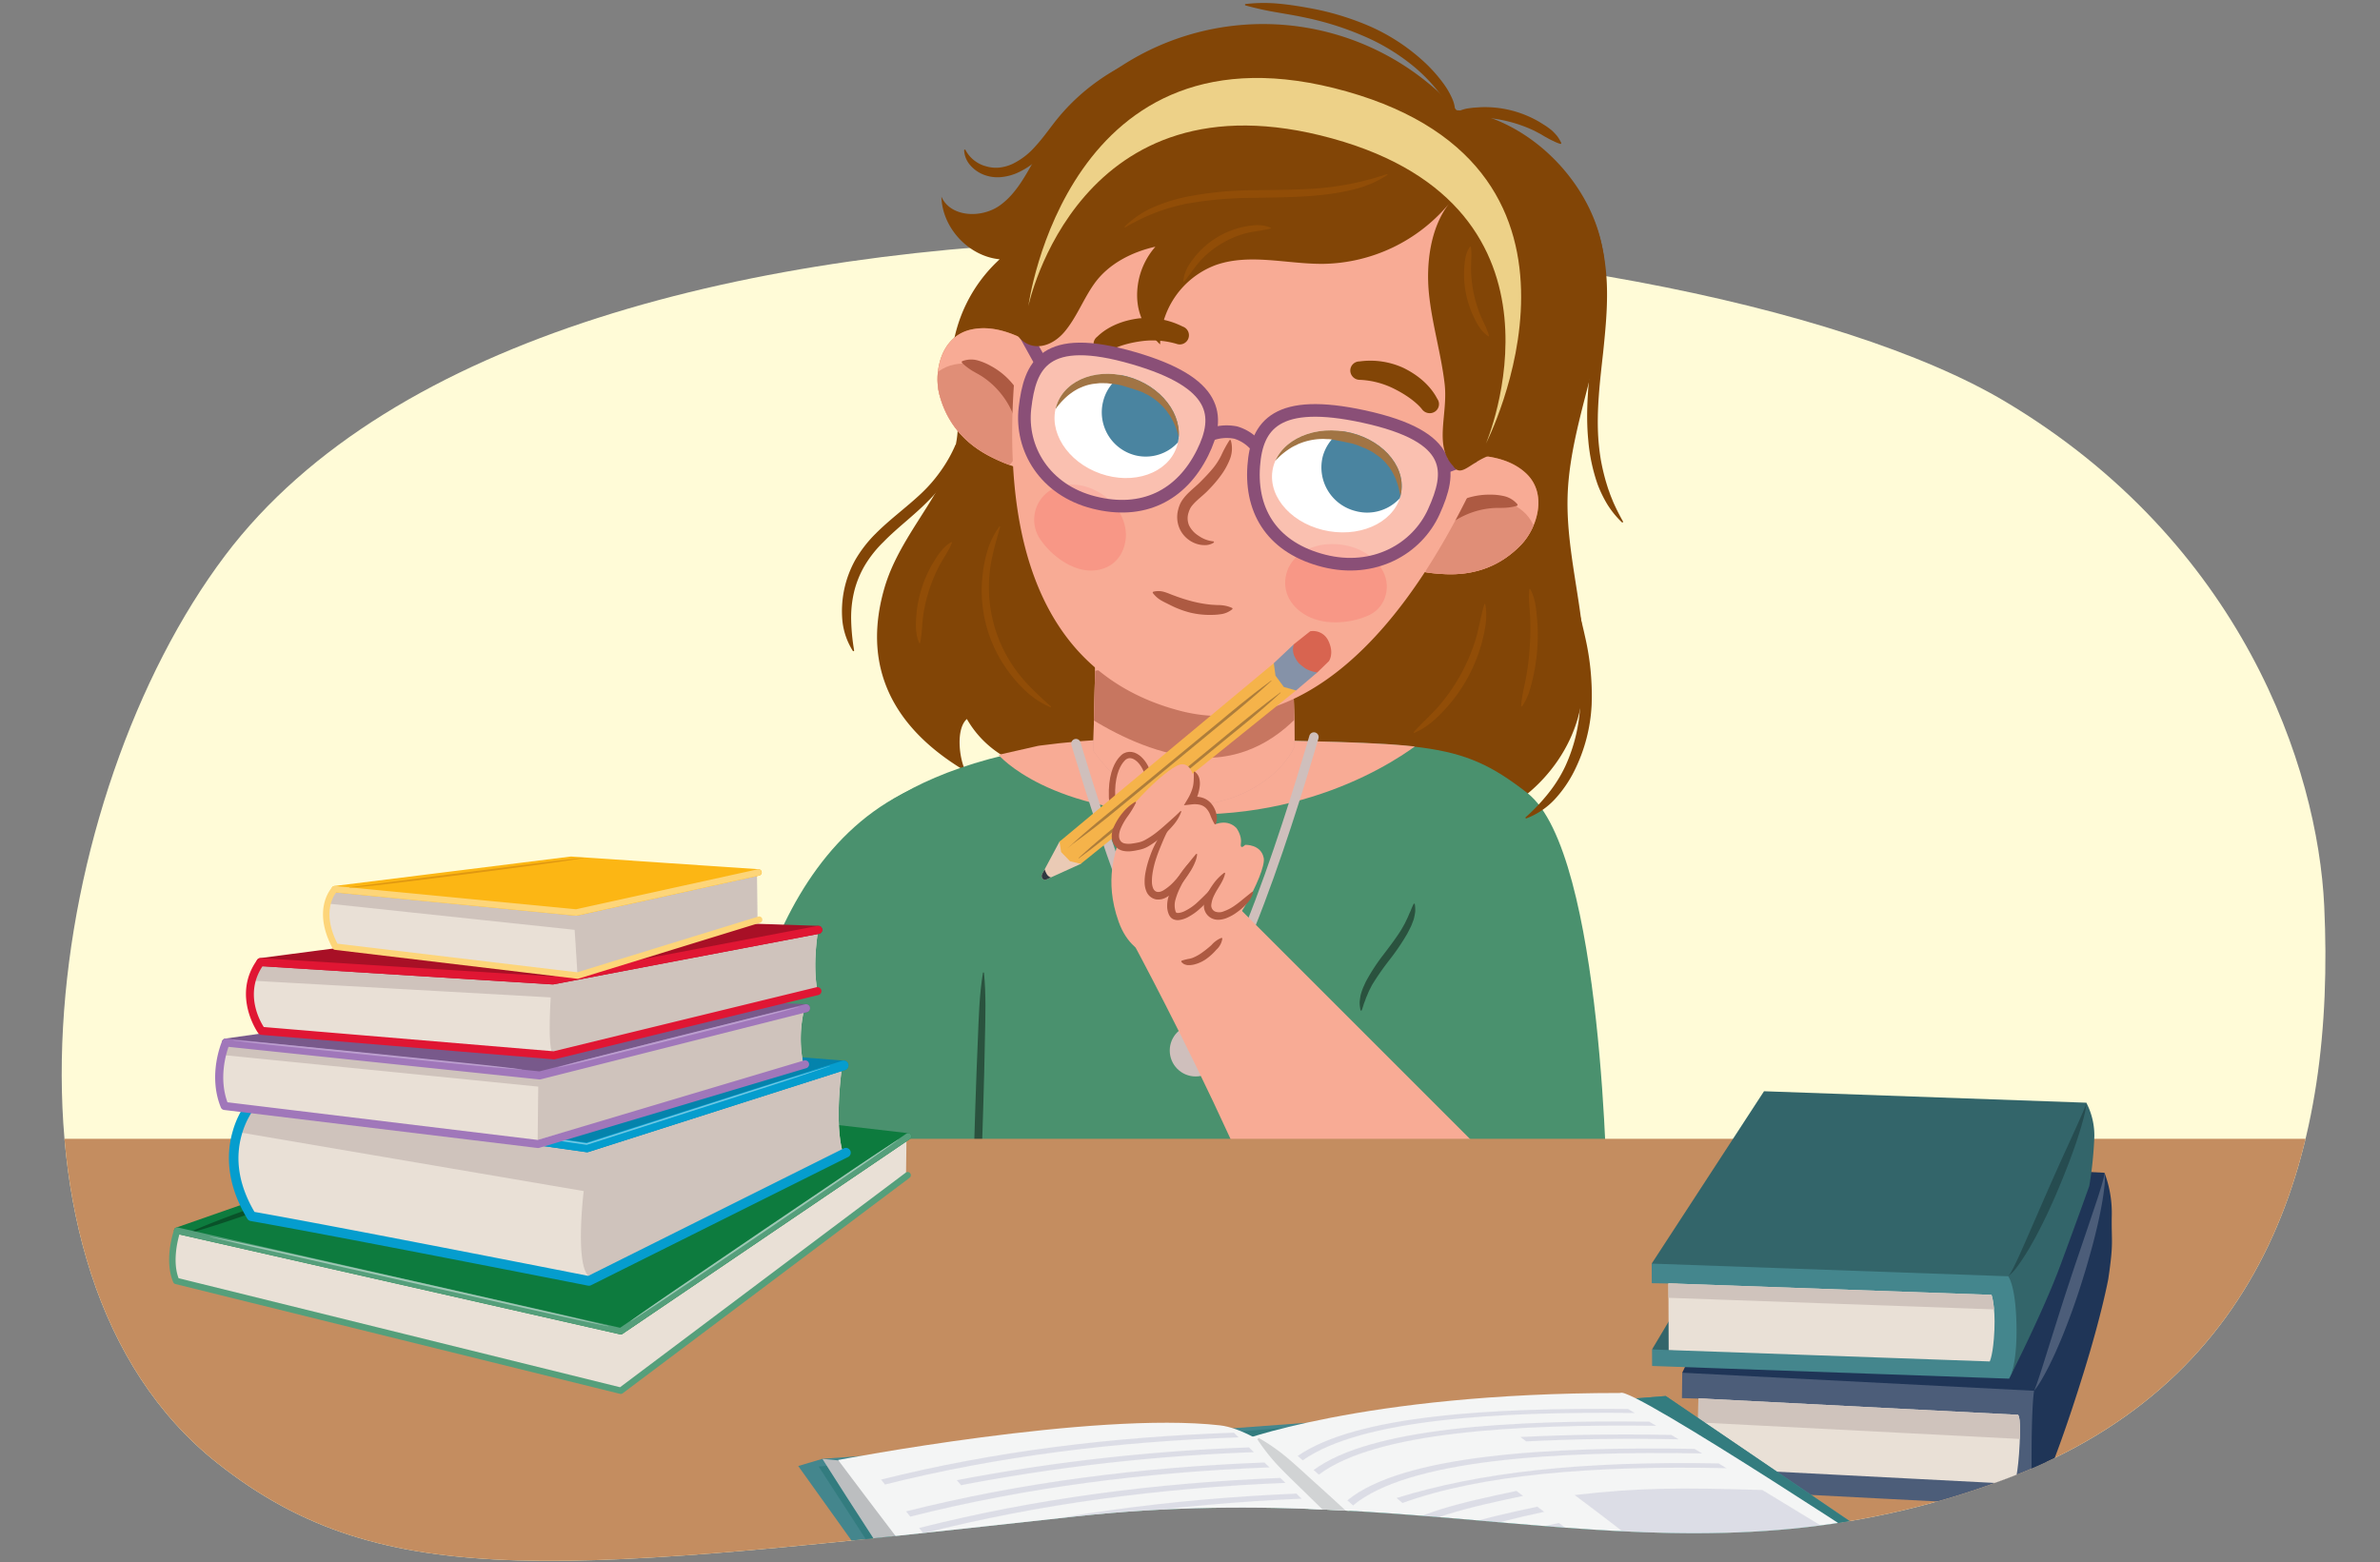 <svg id="Layer_1" data-name="Layer 1" xmlns="http://www.w3.org/2000/svg" xmlns:xlink="http://www.w3.org/1999/xlink" width="760" height="499" viewBox="0 0 760 499"><rect x="0" y="0" width="760" height="499" fill="#808080" stroke="none"/><defs><style>.cls-1,.cls-22,.cls-25{fill:none;}.cls-2,.cls-31{fill:#f8ab95;}.cls-3{fill:#fffbd7;}.cls-4{clip-path:url(#clip-path);}.cls-5{fill:#824506;}.cls-6{fill:#ce7f49;}.cls-7{clip-path:url(#clip-path-2);}.cls-8{fill:#e08e77;}.cls-9{fill:#ad5a42;}.cls-10{clip-path:url(#clip-path-3);}.cls-11{fill:#4a916e;}.cls-12{clip-path:url(#clip-path-4);}.cls-13{fill:#e09d90;}.cls-14{clip-path:url(#clip-path-5);}.cls-15{fill:#c77660;}.cls-16,.cls-21{fill:#fff;}.cls-17{clip-path:url(#clip-path-6);}.cls-18{fill:#0d5b80;}.cls-19{clip-path:url(#clip-path-7);}.cls-20{fill:#f89786;}.cls-21,.cls-70{isolation:isolate;}.cls-21{opacity:0.25;}.cls-22{stroke:#8a4f77;stroke-width:4.031px;}.cls-22,.cls-25,.cls-31{stroke-miterlimit:10;}.cls-23{fill:#edd188;}.cls-24{fill:#f8b5a2;}.cls-25{stroke:#cfbfbc;stroke-linecap:round;stroke-width:3.023px;}.cls-26{fill:#cfbfbc;}.cls-27{fill:#376b51;}.cls-28{fill:#914d07;}.cls-29{fill:#2a523e;}.cls-30{fill:#f4a781;}.cls-31{stroke:#ad5a42;stroke-width:2.012px;}.cls-32{fill:#eacab5;}.cls-33{fill:#d86450;}.cls-34{fill:#f5b34a;}.cls-35{fill:#8592a8;}.cls-36{fill:#ad7d3b;}.cls-37{clip-path:url(#clip-path-8);}.cls-38{fill:#2f3840;}.cls-39{clip-path:url(#clip-path-9);}.cls-40{fill:#c48d60;}.cls-41{fill:#e9e0d6;}.cls-42{fill:#0d7b3e;}.cls-43{fill:#095229;}.cls-44{fill:#559f7b;}.cls-45{fill:#9ec8b4;}.cls-46{fill:#cfc3bc;}.cls-47{fill:#0483ac;}.cls-48{fill:#059dce;}.cls-49{fill:#70c7e3;}.cls-50{fill:#78598b;}.cls-51{fill:#a077ba;}.cls-52{fill:#bb9ece;}.cls-53{fill:#a81026;}.cls-54{fill:#e01633;}.cls-55{fill:#fcb614;}.cls-56{fill:#fdd579;}.cls-57{fill:#e09811;}.cls-58{fill:#1f3557;}.cls-59{fill:#4c5d79;}.cls-60{clip-path:url(#clip-path-10);}.cls-61{fill:#33656a;}.cls-62{fill:#44868d;}.cls-63{fill:#264c50;}.cls-64{clip-path:url(#clip-path-11);}.cls-65{fill:#337c7f;}.cls-66{fill:#bcbec0;}.cls-67{fill:#f4f5f5;}.cls-68{fill:#d1d3d4;}.cls-69{opacity:0.6;}.cls-70{fill:#a9a9c4;opacity:0.5;}</style><clipPath id="clip-path"><path class="cls-1" d="M69.369,467.259c-77.175-61.134-54.977-213.65,2.515-289.847C130.981,99.1,272.316-5.707,400-2.388,502.242.271,594.061,100.679,640.3,128.231c75.615,45.059,99.818,116.832,101.891,161.137,3.6,76.966-17.35,151.194-101.535,182.9-102.8,38.717-176.024-1.22-297.169,12.036C180.265,502.163,122.808,509.592,69.369,467.259Z"/></clipPath><clipPath id="clip-path-2"><path class="cls-1" d="M487.092,150.969c-7.083-6.369-17.965-5.858-26.425-5.361-3.086.183-3.452,3.472-1.718,5.049-.055.051-.129.074-.179.133-.086.1-.15.2-.232.3-3.584,2.79-5.213,7.229-6.413,11.855-1.429,4.069-2.46,8.319-3.631,12.492a2.567,2.567,0,0,0-.37.509c-3.079,6.4,8.906,7.192,13.1,7.405,10.25.523,18.4-2.95,24.6-9.474C490.855,168.575,494.392,157.535,487.092,150.969Z"/></clipPath><clipPath id="clip-path-3"><path class="cls-1" d="M309.931,105.294c9.28-2.152,18.557,3.558,25.723,8.083,2.612,1.653,1.343,4.709-.939,5.25a1.71,1.71,0,0,1,.094.2c.028.126.032.25.056.377,1.789,4.175,1.068,8.847-.118,13.482-.716,4.253-1.868,8.472-2.866,12.69a2.643,2.643,0,0,1,.079.625c-.4,7.09-11.274,1.989-15.045.15-9.224-4.5-14.684-11.481-16.95-20.186C298.125,118.882,300.365,107.514,309.931,105.294Z"/></clipPath><clipPath id="clip-path-4"><path class="cls-1" d="M383.5,235.8c72.335,2.123,82.5-.082,104.955,17.492,24.416,19.109,25.477,130.573,25.477,130.573l-7.5,127.707s-62.582,15.264-115.018,15.264-115.619-5.733-116.494-8.356S283.6,363.821,283.6,363.821L263.083,263.449S292.066,233.119,383.5,235.8Z"/></clipPath><clipPath id="clip-path-5"><path class="cls-2" d="M349.1,239.731l1.274-54.888,61.14-1.062s1.891,35.271,1.885,54.7C405.081,255.984,369.325,269.114,349.1,239.731Z"/></clipPath><clipPath id="clip-path-6"><path class="cls-1" d="M447.46,157.157c-1.365,8.8-11.677,14.4-23.036,12.507s-19.455-10.556-18.091-19.347,11.677-14.4,23.036-12.506S448.825,148.363,447.46,157.157Z"/></clipPath><clipPath id="clip-path-7"><path class="cls-1" d="M337.444,129.285c-2.884,8.408,3.355,18.244,13.932,21.966s21.487-.075,24.37-8.485-3.351-18.246-13.93-21.961S340.328,120.875,337.444,129.285Z"/></clipPath><clipPath id="clip-path-8"><path class="cls-1" d="M345.108,275.9l-10.981,4.991c-1.006.46-1.877-.738-1.308-1.81l5.511-10.288Z"/></clipPath><clipPath id="clip-path-9"><path class="cls-1" d="M69.369,467.259c-77.175-61.134-54.977-213.65,2.515-289.847C178.3,36.385,536.325,66.274,640.3,128.231c75.615,45.059,99.818,116.832,101.891,161.137,3.6,76.966-17.35,151.194-101.535,182.9-102.8,38.717-176.024-1.22-297.169,12.036C180.265,502.163,122.808,509.592,69.369,467.259Z"/></clipPath><clipPath id="clip-path-10"><path class="cls-1" d="M643.282,473.935l-101.205-5.211.263-22.122,101.849,5.24s1.237-1.056.756,9.075S643.282,473.935,643.282,473.935Z"/></clipPath><clipPath id="clip-path-11"><path class="cls-1" d="M635.384,434.815l-102.527-3.648-.084-21.295,103.178,3.672s1.253,3.42.919,11.233S635.384,434.815,635.384,434.815Z"/></clipPath></defs><path class="cls-3" d="M69.369,467.259c-77.175-61.134-54.977-213.65,2.515-289.847C178.3,36.385,536.325,66.274,640.3,128.231c75.615,45.059,99.818,116.832,101.891,161.137,3.6,76.966-17.35,151.194-101.535,182.9-102.8,38.717-176.024-1.22-297.169,12.036C180.265,502.163,122.808,509.592,69.369,467.259Z"/><g class="cls-4"><path class="cls-5" d="M500.583,158.347c.865-27.388,16.667-54.117,10.752-80.876-4.671-21.134-24.666-40.308-46.219-42.286A83.139,83.139,0,0,0,331.835,48.4c-3.666,6.179-6.754,13.094-12.616,17.249s-15.712,3.745-18.6-2.836c.23,9.95,8.689,19.043,18.6,19.993a47.774,47.774,0,0,0-14.244,46.206c5.446,21.837-16.2,37.058-22.514,58.662-9.436,32.3,11.073,49.788,25.858,58.607-2.1-4.211-3.093-13.53.431-16.65,16.472,28.641,64.164,16.084,69.215,14.814l16.064-4.29-1.6,4.625c9.207,2.79,17.424,8.054,25.913,12.581s17.728,8.434,27.346,8.114,19.619-5.9,22.42-15.1a20.923,20.923,0,0,1-7.626,14.506c19.8-1.6,37.864-16.382,43.35-35.471C510.417,206.473,499.829,182.2,500.583,158.347Z"/><path class="cls-6" d="M487.092,150.969c-7.083-6.369-17.965-5.858-26.425-5.361-3.086.183-3.452,3.472-1.718,5.049-.055.051-.129.074-.179.133-.086.1-.15.2-.232.3-3.584,2.79-5.213,7.229-6.413,11.855-1.429,4.069-2.46,8.319-3.631,12.492a2.567,2.567,0,0,0-.37.509c-3.079,6.4,8.906,7.192,13.1,7.405,10.25.523,18.4-2.95,24.6-9.474C490.855,168.575,494.392,157.535,487.092,150.969Z"/><path class="cls-2" d="M487.092,150.969c-7.083-6.369-17.965-5.858-26.425-5.361-3.086.183-3.452,3.472-1.718,5.049-.055.051-.129.074-.179.133-.086.1-.15.2-.232.3-3.584,2.79-5.213,7.229-6.413,11.855-1.429,4.069-2.46,8.319-3.631,12.492a2.567,2.567,0,0,0-.37.509c-3.079,6.4,8.906,7.192,13.1,7.405,10.25.523,18.4-2.95,24.6-9.474C490.855,168.575,494.392,157.535,487.092,150.969Z"/><g class="cls-7"><path class="cls-8" d="M482.439,160.833c-7.931-3.51-16.386.43-22.612,5.627-4.292,3.583-6.144,12.535-4.246,17.033s20.936,3.305,30.549-3.03c1.4,1.228,4.016,1.147,4.458-1.118C492.047,171.8,490.313,164.315,482.439,160.833Z"/></g><path class="cls-9" d="M454.975,173.2a7.425,7.425,0,0,1,1.068-4.632,21.307,21.307,0,0,1,2.926-3.6,23.193,23.193,0,0,1,16.909-6.989,19.173,19.173,0,0,1,4.615.519,7.984,7.984,0,0,1,4.019,2.511.352.352,0,0,1-.046.5.381.381,0,0,1-.136.069A18.5,18.5,0,0,1,480,162.2c-1.332.03-2.638-.026-3.94.128a25.825,25.825,0,0,0-7.488,1.9,26.3,26.3,0,0,0-6.627,3.981,34.049,34.049,0,0,0-2.866,2.7,14.754,14.754,0,0,1-3.571,2.566h0a.359.359,0,0,1-.483-.16A.378.378,0,0,1,454.975,173.2Z"/><path class="cls-6" d="M309.931,105.294c9.28-2.152,18.557,3.558,25.723,8.083,2.612,1.653,1.343,4.709-.939,5.25a1.71,1.71,0,0,1,.094.2c.028.126.032.25.056.377,1.789,4.175,1.068,8.847-.118,13.482-.716,4.253-1.868,8.472-2.866,12.69a2.643,2.643,0,0,1,.079.625c-.4,7.09-11.274,1.989-15.045.15-9.224-4.5-14.684-11.481-16.95-20.186C298.125,118.882,300.365,107.514,309.931,105.294Z"/><path class="cls-2" d="M309.931,105.294c9.28-2.152,18.557,3.558,25.723,8.083,2.612,1.653,1.343,4.709-.939,5.25a1.71,1.71,0,0,1,.094.2c.028.126.032.25.056.377,1.789,4.175,1.068,8.847-.118,13.482-.716,4.253-1.868,8.472-2.866,12.69a2.643,2.643,0,0,1,.079.625c-.4,7.09-11.274,1.989-15.045.15-9.224-4.5-14.684-11.481-16.95-20.186C298.125,118.882,300.365,107.514,309.931,105.294Z"/><g class="cls-10"><path class="cls-8" d="M309.235,116.178c8.639.762,14.134,8.3,17.07,15.855,2.024,5.211-.682,13.944-4.524,16.96s-19.924-7.228-25.275-17.423c-1.82.4-4.071-.936-3.358-3.131C295.521,121.134,300.657,115.419,309.235,116.178Z"/></g><path class="cls-9" d="M326.705,140.268a14.672,14.672,0,0,1-1.886-3.973,34.106,34.106,0,0,0-1.208-3.754,26.288,26.288,0,0,0-3.875-6.688,25.872,25.872,0,0,0-5.636-5.284c-1.062-.764-2.236-1.346-3.388-2.017a18.518,18.518,0,0,1-3.49-2.643.349.349,0,0,1-.013-.5h0a.4.4,0,0,1,.126-.085,7.962,7.962,0,0,1,4.733-.254,19.112,19.112,0,0,1,4.291,1.776,23.194,23.194,0,0,1,11.422,14.294,21.37,21.37,0,0,1,.82,4.564,7.416,7.416,0,0,1-1.305,4.571.36.36,0,0,1-.588,0Z"/><path class="cls-11" d="M382.792,235.8c72.335,2.123,82.5-.082,104.955,17.492,24.416,19.109,25.477,130.573,25.477,130.573l-7.5,127.707S443.14,526.832,390.7,526.832,275.085,521.1,274.21,518.476s8.676-154.655,8.676-154.655l-13.808-94.377S291.357,233.119,382.792,235.8Z"/><g class="cls-12"><path class="cls-2" d="M318.842,241.073s16.038,19.042,62.41,19.042,73.913-24.334,73.913-24.334l-72.526-9.152Z"/></g><path class="cls-13" d="M349.1,239.731l1.274-54.888,61.14-1.062s1.891,35.271,1.885,54.7C405.081,255.984,369.325,269.114,349.1,239.731Z"/><path class="cls-2" d="M349.1,239.731l1.274-54.888,61.14-1.062s1.891,35.271,1.885,54.7C405.081,255.984,369.325,269.114,349.1,239.731Z"/><g class="cls-14"><path class="cls-15" d="M420.4,202.888l6.982,5.733s-13.356,36.284-46.125,33.227c-25.624-2.39-49.592-24.722-49.592-24.722Z"/></g><path class="cls-2" d="M472.426,59.455c-7.6-9.651-27.312-20.188-43.077-24.416A90.64,90.64,0,0,0,391.991,27.4c-44.292.8-63.278,47.44-67.314,85.268-8.961,83.992,25.243,107.407,52.386,114.4s64.214-6.816,96.915-79.733C498.079,86.1,479.689,68.682,472.426,59.455Z"/><path class="cls-9" d="M368.286,188.979a6.513,6.513,0,0,1,3.551.09c1.076.324,2.062.777,3.079,1.139a56.859,56.859,0,0,0,5.967,1.893,39.921,39.921,0,0,0,6.084,1.042l1.561.086c.523.029,1.047,0,1.577.068a10.122,10.122,0,0,1,3.313.855l.017.008a.257.257,0,0,1,.117.343h0a.263.263,0,0,1-.071.088,7.286,7.286,0,0,1-3.2,1.5,20.509,20.509,0,0,1-3.409.291A26.609,26.609,0,0,1,380,195.64a30.9,30.9,0,0,1-6.384-2.429c-.99-.507-1.99-.961-2.918-1.507a8.923,8.923,0,0,1-2.548-2.3V189.4a.267.267,0,0,1,.059-.374.24.24,0,0,1,.085-.041Z"/><path class="cls-5" d="M351.732,112.786a3.046,3.046,0,0,1-1.9-1.128,2.874,2.874,0,0,1,.5-4.083c.451-.341,4.356-4.774,13.416-5.9a25.422,25.422,0,0,1,13.909,2.616,2.932,2.932,0,1,1-1.94,5.533,26.894,26.894,0,0,0-10.852-.906c-7.447.924-10.817,3.313-10.852,3.338A3.039,3.039,0,0,1,351.732,112.786Z"/><path class="cls-16" d="M447.46,157.157c-1.365,8.8-11.677,14.4-23.036,12.507s-19.455-10.556-18.091-19.347,11.677-14.4,23.036-12.506S448.825,148.363,447.46,157.157Z"/><g class="cls-17"><path class="cls-18" d="M450.256,153.125a14.126,14.126,0,0,1-17.214,10.138l-.136-.036a14.377,14.377,0,0,1-10.565-17.244,14.126,14.126,0,0,1,17.216-10.135l.136.035A14.374,14.374,0,0,1,450.256,153.125Z"/><path class="cls-5" d="M447.121,158.348s-.023-.247-.092-.672-.232-1.068-.4-1.844a27.664,27.664,0,0,0-.877-2.689,12.41,12.41,0,0,0-.7-1.525,12.937,12.937,0,0,0-.883-1.581,10.422,10.422,0,0,0-1.127-1.547A15.006,15.006,0,0,0,441.707,147a18.235,18.235,0,0,0-1.592-1.359c-.589-.409-1.193-.824-1.805-1.243-.65-.38-1.358-.7-2.034-1.072-.721-.309-1.5-.57-2.221-.915a23.2,23.2,0,0,0-2.371-.777s-5.715-1.255-7.313-1.387c-.79.031-1.592-.106-2.355-.051a18.311,18.311,0,0,0-2.267.183,20.826,20.826,0,0,0-4.173,1.041c-.328.129-.644.251-.964.374-.3.151-.59.318-.9.451a12.373,12.373,0,0,0-1.712.931,25.125,25.125,0,0,0-2.82,2.089,26.1,26.1,0,0,0-1.988,1.976,16.119,16.119,0,0,0-1.118,1.447,5.125,5.125,0,0,0-.3.557l-.4-.014a5.77,5.77,0,0,1,.127-.7,11.244,11.244,0,0,1,.709-1.785,18.385,18.385,0,0,1,4.151-5.348,13.864,13.864,0,0,1,1.727-1.374,12.939,12.939,0,0,1,2.017-1.246,18.886,18.886,0,0,1,4.805-1.793,22.8,22.8,0,0,1,5.494-.531,28.062,28.062,0,0,1,5.663.72,18.531,18.531,0,0,1,2.768.762,27.39,27.39,0,0,1,2.68.974c.85.412,1.721.769,2.536,1.217.782.5,1.581.956,2.319,1.467.689.581,1.412,1.1,2.035,1.7a21.39,21.39,0,0,1,1.7,1.888,16.147,16.147,0,0,1,2.318,3.99,16.529,16.529,0,0,1,1.061,3.725,18.34,18.34,0,0,1,.249,2.959,12.877,12.877,0,0,1-.212,2.578Z"/></g><path class="cls-16" d="M337.444,129.285c-2.884,8.408,3.355,18.244,13.932,21.966s21.487-.075,24.37-8.485-3.351-18.246-13.93-21.961S340.328,120.875,337.444,129.285Z"/><g class="cls-19"><path class="cls-18" d="M352.25,128.247a14.17,14.17,0,0,0,10.178,17.144,13.924,13.924,0,0,0,16.931-10.055l.036-.142a14.174,14.174,0,0,0-10.179-17.147,13.926,13.926,0,0,0-16.931,10.059C352.273,128.153,352.262,128.2,352.25,128.247Z"/><path class="cls-5" d="M337.19,130.5a6.656,6.656,0,0,1,.384-.549c.257-.336.69-.834,1.192-1.435a26.41,26.41,0,0,1,1.988-1.957,12.4,12.4,0,0,1,1.3-1.016,12.8,12.8,0,0,1,1.486-.975,10.1,10.1,0,0,1,1.677-.83,14.047,14.047,0,0,1,1.828-.683,17.288,17.288,0,0,1,1.987-.447l2.114-.238c.73-.025,1.486.024,2.23.021.76.069,1.541.212,2.32.246a23.194,23.194,0,0,1,2.382.437s5.465,1.61,6.893,2.252c.654.4,1.408.662,2.034,1.073a17.946,17.946,0,0,1,1.85,1.237,20.3,20.3,0,0,1,3.088,2.9c.223.266.44.531.653.785.187.276.359.559.56.824a11.847,11.847,0,0,1,1.03,1.634,25.467,25.467,0,0,1,1.454,3.185,27.73,27.73,0,0,1,.787,2.684,17.546,17.546,0,0,1,.29,1.811,4.716,4.716,0,0,1-.006.629l.354.181a5.761,5.761,0,0,0,.213-.68,11.582,11.582,0,0,0,.22-1.911,19.151,19.151,0,0,0-1.085-6.688,15.53,15.53,0,0,0-.85-2.029,12.984,12.984,0,0,0-1.149-2.053,18.611,18.611,0,0,0-3.285-3.867,22.216,22.216,0,0,0-4.447-3.078,26.843,26.843,0,0,0-5.172-2.052,17.473,17.473,0,0,0-2.717-.642,25.815,25.815,0,0,0-2.737-.412c-.915-.042-1.826-.138-2.728-.132-.9.068-1.79.094-2.654.194-.857.188-1.716.3-2.526.539a20.594,20.594,0,0,0-2.319.857,15.6,15.6,0,0,0-3.814,2.421,16.073,16.073,0,0,0-2.621,2.783,18.559,18.559,0,0,0-1.574,2.494,13.176,13.176,0,0,0-1.006,2.373Z"/></g><path class="cls-20" d="M441.058,181.448c-2.978-4.576-9.114-8.187-17.3-7.627-5.52.379-10.934,3.478-12.694,8.481-1.971,5.59.425,11.272,6.393,14.437,6.058,3.211,14.508,2.241,19.946-.389C442.547,193.868,444.65,186.952,441.058,181.448Z"/><path class="cls-20" d="M335.314,156.642c4.379-2.654,10.919-2.858,17.364,1.724,4.346,3.094,7.445,8.591,6.758,13.989-.765,6.035-5.136,9.978-11.352,9.859-6.316-.117-12.8-5.2-16.119-10.286A11.133,11.133,0,0,1,335.314,156.642Z"/><path class="cls-21" d="M457.889,163.374c-5.427,12.056-19.251,19.773-35.138,15.741s-23.51-15.21-22.4-30.343c.955-13.076,7.333-21.784,35.137-15.741C465.2,139.489,463.509,150.894,457.889,163.374Z"/><path class="cls-21" d="M329.068,130.717c-1.593,13.027,5.945,26.159,21.125,30s27.114-2.38,33.835-16.086c5.809-11.846,4.927-22.4-21.12-30C335.077,106.5,330.719,117.232,329.068,130.717Z"/><path class="cls-22" d="M457.889,163.374c-5.427,12.056-19.251,19.773-35.138,15.741s-23.51-15.21-22.4-30.343c.955-13.076,7.333-21.784,35.137-15.741C465.2,139.489,463.509,150.894,457.889,163.374Z"/><path class="cls-22" d="M327.31,130.253c-1.539,13.042,6.327,26.261,21.982,30.23s27.9-2.171,34.713-15.853c5.888-11.825,4.9-22.4-21.982-30.231C333.306,106.031,328.9,116.749,327.31,130.253Z"/><path class="cls-22" d="M386.306,138.9a14.762,14.762,0,0,1,8.312-.743,13.515,13.515,0,0,1,6.714,4.554"/><line class="cls-22" x1="461.013" y1="149.292" x2="470.832" y2="145.722"/><line class="cls-22" x1="332.393" y1="115.833" x2="327.164" y2="106.394"/><path class="cls-5" d="M325.1,107.392c4.427,5.367,10.874,3.265,14.811-1.4s6.063-10.6,9.644-15.546c4.5-6.216,11.9-9.984,19.391-11.653a23.492,23.492,0,0,0-5.811,16.4c.259,5.939,3.014,10.711,7.325,14.8a27.3,27.3,0,0,1,17.761-25.345c10.945-3.845,22.954-.227,34.553-.385A53.4,53.4,0,0,0,462.678,65.1c-5.945,7.664-7.357,19.221-6.353,28.875s3.871,19.023,4.99,28.662S457.8,142.305,464,148.79c2.923,4.606,6.418-2.972,14.932-4.114,8.327-17.028,19.346-42.836,14.289-61.1s-17.6-34-33.237-44.72S425.8,22.172,407.006,19.666c-14.055-1.874-28.826-1.791-41.832,3.855-15.635,6.786-27.12,21.069-33.667,36.805S326.208,90.385,325.1,107.392Z"/><path class="cls-23" d="M328.388,97.737s15.868-75.914,97.028-53.516S474.5,141.673,474.5,141.673s44.8-87.24-44.474-112.466S328.388,97.737,328.388,97.737Z"/><path class="cls-24" d="M281.417,268.681c25.768-26.723,32.677,61.809,32.677,61.809l-17.27,85.781,59.736-3.562,19.561,22.449s-113.376,39.771-125.128,16.885C224.515,400.455,255.654,295.4,281.417,268.681Z"/><path class="cls-24" d="M362.312,406.994c1.626-.849,4.856-2.218,6.423-3.172,2.888-1.759,8.233,2.054,10.919,0,5.815-4.448,12.33-9.906,18.98-6.843,5.273,2.428,10.539,6.346,16.242,5.277a3.6,3.6,0,0,1,2.388.006,2.342,2.342,0,0,1,.983,1.353c.785,2.335-.234,4.875-1.38,7.059-5.345,10.212-1.894,23.8-12.918,27.168-12.676,3.871-26.2-.283-33.046-2.654C358.9,431.027,348.492,414.215,362.312,406.994Z"/><path class="cls-11" d="M303.547,247.713c-60.276,15.3-68.233,96.084-70.226,114.481,8.174,42.322,71.959,32.942,71.959,32.942L318.244,343.8S356.514,232.311,303.547,247.713Z"/><path class="cls-25" d="M343.582,237.5s25.33,86.542,37.994,86.542,38-88.654,38-88.654"/><circle class="cls-26" cx="381.812" cy="335.515" r="8.28"/><line class="cls-25" x1="381.855" y1="324.23" x2="381.855" y2="328.322"/><path class="cls-5" d="M464.1,36.979a14.155,14.155,0,0,0-2.123-4.27c-.878-1.3-1.947-2.534-2.96-3.8a55.272,55.272,0,0,0-6.722-6.969,65.7,65.7,0,0,0-16.442-10.249,95.957,95.957,0,0,0-18.632-5.98C414.014,5,410.761,4.478,407.5,3.908a95.913,95.913,0,0,1-9.784-2.175.227.227,0,0,1,.035-.442,50.316,50.316,0,0,1,10.1-.159c3.353.28,6.688.8,10.008,1.4a87.484,87.484,0,0,1,19.476,5.828,63.038,63.038,0,0,1,17.144,11.144,47.568,47.568,0,0,1,6.824,7.685,24.917,24.917,0,0,1,2.528,4.543,9.676,9.676,0,0,1,.709,5.229.227.227,0,0,1-.265.182h0A.235.235,0,0,1,464.1,36.979Z"/><path class="cls-5" d="M463.564,36.863a11.072,11.072,0,0,1,2.13-1.342,17.413,17.413,0,0,1,2.323-.77c.8-.158,1.6-.247,2.409-.352l2.432-.158a34.42,34.42,0,0,1,18.708,4.7l2.07,1.285c.665.468,1.323.944,1.947,1.461a19.889,19.889,0,0,1,1.677,1.782,12.1,12.1,0,0,1,1.274,2.15.242.242,0,0,1-.124.319.253.253,0,0,1-.165.011h-.014a13.184,13.184,0,0,1-2.24-.924,18.466,18.466,0,0,1-2.035-1.052c-.672-.345-1.31-.73-1.943-1.123L490.036,41.8a44.413,44.413,0,0,0-17.179-4.285l-2.236-.01c-.743.044-1.486.106-2.238.1a16.315,16.315,0,0,1-2.287-.022,12.073,12.073,0,0,1-2.419-.285h-.015a.245.245,0,0,1-.181-.3h0A.233.233,0,0,1,463.564,36.863Z"/><path class="cls-5" d="M368.679,18.3c-2.76,1.791-5.52,3.334-8.226,4.968a76.676,76.676,0,0,0-7.878,5.182A69.224,69.224,0,0,0,339.29,41.718c-1.972,2.5-3.928,5.14-6.251,7.58a25.158,25.158,0,0,1-8.343,5.985,16.733,16.733,0,0,1-5.154,1.293,12.192,12.192,0,0,1-5.349-.756,10.933,10.933,0,0,1-4.367-3.05A7.828,7.828,0,0,1,307.875,48a.224.224,0,0,1,.217-.233h0a.232.232,0,0,1,.213.128,10.438,10.438,0,0,0,6.775,5.271,10.823,10.823,0,0,0,4.176.342,13.505,13.505,0,0,0,4.14-1.193,22.984,22.984,0,0,0,7.085-5.431c2.095-2.253,3.954-4.821,5.935-7.4a65.6,65.6,0,0,1,14.225-13.674,61.5,61.5,0,0,1,8.467-5.079,30.734,30.734,0,0,1,9.425-2.852.228.228,0,0,1,.252.2h0A.23.23,0,0,1,368.679,18.3Z"/><path class="cls-5" d="M305.5,142.249a18.236,18.236,0,0,1-2.7,9.733,42.457,42.457,0,0,1-6.3,7.907c-4.686,4.8-9.99,8.661-14.4,13.207a37.226,37.226,0,0,0-5.821,7.281,31.274,31.274,0,0,0-3.52,8.539,35.624,35.624,0,0,0-.955,9.265,66.363,66.363,0,0,0,.938,9.53.228.228,0,0,1-.184.263.231.231,0,0,1-.229-.1,22.294,22.294,0,0,1-3.316-9.5,33.631,33.631,0,0,1,4.229-19.777,40.8,40.8,0,0,1,6.263-8.058c4.751-4.777,10.085-8.6,14.7-12.975a46.986,46.986,0,0,0,6.179-7.129,44.547,44.547,0,0,0,4.682-8.265.226.226,0,0,1,.3-.122h0A.233.233,0,0,1,305.5,142.249Z"/><path class="cls-5" d="M500.156,58.356a27.742,27.742,0,0,1,5.024,5.194,36.248,36.248,0,0,1,3.609,6.319,54.2,54.2,0,0,1,3.715,14c1.353,9.6.394,19.223-.563,28.575-1.036,9.362-2.18,18.648-1.538,27.85.176,2.3.44,4.582.837,6.842a68.379,68.379,0,0,0,1.579,6.682c.339,1.088.647,2.2,1.069,3.26.348,1.095.816,2.14,1.238,3.214a69.809,69.809,0,0,0,3.137,6.239.224.224,0,0,1-.079.307h0a.233.233,0,0,1-.268-.03,29.744,29.744,0,0,1-4.564-5.583,38.9,38.9,0,0,1-3.185-6.524,57.341,57.341,0,0,1-2.991-14.141c-.938-9.62.194-19.17,1.145-28.5,1.028-9.336,1.97-18.635.94-27.783a65.054,65.054,0,0,0-1.154-6.777,62.708,62.708,0,0,0-1.965-6.558,60.825,60.825,0,0,0-2.736-6.282,68.042,68.042,0,0,0-3.567-5.995v-.005a.224.224,0,0,1,.325-.3Z"/><path class="cls-5" d="M499.485,183.02c3.386,6.418,5.12,13.367,6.688,20.389a83.6,83.6,0,0,1,2.085,21.6,52.918,52.918,0,0,1-5.52,21.168,39.075,39.075,0,0,1-6.246,9.085,24.052,24.052,0,0,1-9.066,6.106.226.226,0,0,1-.227-.381,60.26,60.26,0,0,0,7.186-7.565,43.568,43.568,0,0,0,5.444-8.674,52.909,52.909,0,0,0,4.786-19.917,90.008,90.008,0,0,0-1.653-20.776c-1.221-6.924-3.38-13.664-3.9-20.908a.226.226,0,0,1,.209-.242h0A.224.224,0,0,1,499.485,183.02Z"/><path class="cls-27" d="M473.111,370.18a76.852,76.852,0,0,1,15.433,16.279,7.146,7.146,0,0,1,1.586,3.587c.127,2.568-2.536,4.586-5.105,4.688s-4.976-1.168-7.181-2.494c-3.868-2.322-7.673-5.01-10.124-8.8s-3.3-8.9-1.077-12.826"/><path class="cls-2" d="M465.9,410.809c-7.553,18.333-60.122.383-71.922,7.022-10.452,5.881,28.257,43.463,25.478,21.232C414.146,396.6,359.341,296.5,359.341,296.5l34.635-8.179,99.788,99.787-79.406,4.446S468.2,405.21,465.9,410.809Z"/><path class="cls-24" d="M369.172,407.457c2.05-1.8,5.2-1.738,7.731-.733s4.658,2.8,6.937,4.287,4.924,2.736,7.631,2.425c2.425-.278,4.837-1.781,7.152-1,2.636.888,3.5,4.5,2.317,7.015s-3.749,4.08-6.307,5.176a34.407,34.407,0,0,1-27.937-.539"/><path class="cls-24" d="M380.367,422.73l14.156-.285a14.9,14.9,0,0,0,7.107-11.319,44.905,44.905,0,0,1,.337-5.011,5.017,5.017,0,0,1,2.847-3.877,4.524,4.524,0,0,1,4.777,1.584,8.179,8.179,0,0,1,1.438,2.686,12.242,12.242,0,0,0,.811-2.464c.351-1.7.425-3.623,1.684-4.805,1.612-1.511,4.422-.849,5.881.811a8.734,8.734,0,0,1,1.814,3.944c.281-.83.577-1.656.935-2.456a2.816,2.816,0,0,1,.729-1.1c.849-.685,2.137-.243,3,.424a4.377,4.377,0,0,1,.668.63c1.788-2.988,3.238-2.714,4.107-2.187a4.729,4.729,0,0,1,1.717,2.486,17.578,17.578,0,0,1,1.242,8.619,13.985,13.985,0,0,1-7.855,10.24l.13-.318a19.1,19.1,0,0,1-2.009,2.51,19.848,19.848,0,0,1-8.345,5.146,21.667,21.667,0,0,1-4.51,4.934c-3.621,2.927-13.251,3.4-18.311-1.256a22.97,22.97,0,0,1-5.4-2.9A29.821,29.821,0,0,1,380.367,422.73Z"/><path class="cls-9" d="M389.111,417.534a17.889,17.889,0,0,0,10.549-5.22,7.37,7.37,0,0,0,.588-.707,2.215,2.215,0,0,0,.333-.592c.015-.05-.014.034-.006,0l-.01-.243-.029-.494-.079-1.016a12.158,12.158,0,0,1,.356-4.564,6.865,6.865,0,0,1,1.235-2.305,5.126,5.126,0,0,1,5.292-1.8,6.611,6.611,0,0,1,2.472,1.176,8.781,8.781,0,0,1,2.842,4.179l-3.207-.14a11.976,11.976,0,0,0,.624-1.91c.141-.629.235-1.413.406-2.266a7.645,7.645,0,0,1,1.078-2.82,4.882,4.882,0,0,1,2.917-2.062,6.088,6.088,0,0,1,3.3.154,6.628,6.628,0,0,1,2.7,1.647,10.143,10.143,0,0,1,2.482,5.051l-3.43-.177c.227-.658.47-1.331.754-2.011.151-.352.272-.644.49-1.07a3.771,3.771,0,0,1,1.2-1.407,3.373,3.373,0,0,1,1.973-.583,4.362,4.362,0,0,1,1.616.35,5.984,5.984,0,0,1,2.282,1.7l-2.75.227a8.349,8.349,0,0,1,2.362-2.618,3.8,3.8,0,0,1,2.335-.644,3.918,3.918,0,0,1,2.176.923,6.833,6.833,0,0,1,1.888,3.059,20.327,20.327,0,0,1,.83,2.883,14.37,14.37,0,0,1,.072,6.051A10.373,10.373,0,0,1,431.9,415.5a.228.228,0,0,1-.319,0,.231.231,0,0,1-.052-.235,16.607,16.607,0,0,0,1.007-5.24,19.183,19.183,0,0,0-.735-5.1,25.927,25.927,0,0,0-.838-2.481,3.955,3.955,0,0,0-1.012-1.678.7.7,0,0,0-.371-.162.768.768,0,0,0-.3.153A5.481,5.481,0,0,0,428,402.378l-1.147,2-1.6-1.776a2.616,2.616,0,0,0-.98-.67,1.087,1.087,0,0,0-.361-.075c-.059.009,0,0,.055-.025.059-.049.022-.039-.073.149s-.232.512-.341.785c-.232.575-.442,1.18-.648,1.8l-2.007,6.09-1.423-6.264a6.678,6.678,0,0,0-1.562-3.264,3.107,3.107,0,0,0-2.579-.874,1.324,1.324,0,0,0-.825.573,4.233,4.233,0,0,0-.565,1.532c-.149.676-.246,1.445-.455,2.336a13.045,13.045,0,0,1-.889,2.514l-1.881,4.058-1.325-4.2a5.506,5.506,0,0,0-1.607-2.691,2.73,2.73,0,0,0-2.385-.669,3.09,3.09,0,0,0-1.772,1.973,7.039,7.039,0,0,0-.417,1.672c-.112.613-.178,1.274-.246,1.967-.036.346-.089.7-.141,1.062l-.087.542-.05.274a2.307,2.307,0,0,1-.124.5,3.85,3.85,0,0,1-.743,1.168,9.447,9.447,0,0,1-.817.821,17.179,17.179,0,0,1-3.622,2.435,15.813,15.813,0,0,1-8.268,1.853.222.222,0,0,1-.2-.237h0A.227.227,0,0,1,389.111,417.534Z"/><path class="cls-9" d="M409.755,403.679a6.677,6.677,0,0,1,3.134,4.119,24.124,24.124,0,0,1,.916,4.934,16.091,16.091,0,0,1-2.269,10.084,30.573,30.573,0,0,1-2.922,4.08,23.079,23.079,0,0,1-3.664,3.535,13.863,13.863,0,0,1-4.622,2.43,7.153,7.153,0,0,1-5.165-.416.24.24,0,0,1,.032-.44h.007a32.244,32.244,0,0,0,4.155-1.767,15.785,15.785,0,0,0,3.549-2.32,22.976,22.976,0,0,0,2.963-3.24,35.932,35.932,0,0,0,2.516-3.695,15.6,15.6,0,0,0,1.669-3.864,15.9,15.9,0,0,0,.484-4.217,34.1,34.1,0,0,0-.446-4.452,40.227,40.227,0,0,0-.675-4.477v-.011a.243.243,0,0,1,.18-.293h0A.232.232,0,0,1,409.755,403.679Z"/><path class="cls-9" d="M420.987,402.386a4.2,4.2,0,0,1,2.1,3.242c.239,1.167.491,2.335.62,3.553a19.137,19.137,0,0,1,.07,3.715c-.052.627-.153,1.263-.267,1.884-.112.6-.236,1.2-.379,1.792a32.016,32.016,0,0,1-2.441,6.891,10.075,10.075,0,0,1-5.308,5.107.234.234,0,0,1-.3-.145.23.23,0,0,1,.019-.195l.006-.011a43.213,43.213,0,0,0,2.873-6.008,30.478,30.478,0,0,0,1.826-6.334c.1-.544.179-1.089.249-1.632s.086-1.045.106-1.576c.047-1.062.019-2.135,0-3.237-.042-1.1-.067-2.229-.157-3.365a5.953,5.953,0,0,1,.558-3.535l.007-.014a.3.3,0,0,1,.4-.145Z"/><path class="cls-9" d="M426.728,401.315a3.491,3.491,0,0,1,2.557,1.473,9.62,9.62,0,0,1,1.192,2.555,14.12,14.12,0,0,1,.619,5.433,16.92,16.92,0,0,1-1.252,5.2,12.037,12.037,0,0,1-1.2,2.371,4.493,4.493,0,0,1-2.27,1.67.288.288,0,0,1-.363-.186.452.452,0,0,1-.011-.053,7.078,7.078,0,0,1,.116-2.638c.186-.755.477-1.453.651-2.193a25.284,25.284,0,0,0,.687-4.436,18.061,18.061,0,0,0-.149-4.352,14.948,14.948,0,0,0-.563-2.037,9.886,9.886,0,0,1-.332-2.5v-.013a.3.3,0,0,1,.286-.3h0Z"/><path class="cls-9" d="M362.106,406.911a4.165,4.165,0,0,1,1.722-2.137,12.818,12.818,0,0,1,2.345-1.274,26.812,26.812,0,0,1,5-1.534c.849-.168,1.721-.312,2.66-.4a19.911,19.911,0,0,1,2.709.025c1.762.141,3.429.438,5.013.565a13.431,13.431,0,0,0,4.469-.254,6.41,6.41,0,0,0,1.845-.777,11.051,11.051,0,0,0,1.664-1.373,25.3,25.3,0,0,1,2.026-1.805,6.923,6.923,0,0,1,3.044-1.39,5.665,5.665,0,0,1,3.578.614,7.2,7.2,0,0,1,2.481,2.261,7.426,7.426,0,0,1,1.235,3.032,8.3,8.3,0,0,1-.117,3.184,13.774,13.774,0,0,1-2.518,5.18,32.036,32.036,0,0,1-3.586,3.967,37.146,37.146,0,0,1-4.14,3.3,35.444,35.444,0,0,1-4.565,2.654c-.779.407-1.6.727-2.4,1.079-.832.284-1.646.611-2.494.84a22.752,22.752,0,0,1-10.348.662.226.226,0,0,1-.183-.262h0a.234.234,0,0,1,.171-.181,73.118,73.118,0,0,0,9.448-2.907,35.875,35.875,0,0,0,8.476-4.552,33.916,33.916,0,0,0,3.648-3.112,34.679,34.679,0,0,0,3.113-3.574,10.31,10.31,0,0,0,1.849-3.841,4.282,4.282,0,0,0-.6-3.429,3.627,3.627,0,0,0-1.188-1.137,2.07,2.07,0,0,0-1.3-.26c-.912.085-1.991,1.044-3.255,2.236a12.85,12.85,0,0,1-2.285,1.755,9.853,9.853,0,0,1-2.825,1.087,16.651,16.651,0,0,1-5.571.161c-1.765-.212-3.411-.545-5-.743a18.059,18.059,0,0,0-4.691-.106,40.611,40.611,0,0,0-4.835.694,15.686,15.686,0,0,0-2.31.659,3.941,3.941,0,0,0-1.885,1.262l-.012.018a.223.223,0,0,1-.4-.184Z"/><path class="cls-5" d="M456.054,131.918a2.994,2.994,0,0,0,2.158-.451,2.877,2.877,0,0,0,.792-4.036c-.324-.468-2.648-5.941-10.888-9.952a25.323,25.323,0,0,0-14-2.044,2.914,2.914,0,0,0-2.926,2.959,3.01,3.01,0,0,0,3.047,2.916,26.945,26.945,0,0,1,10.573,2.672c6.774,3.3,9.227,6.66,9.248,6.695A3.094,3.094,0,0,0,456.054,131.918Z"/><path class="cls-9" d="M393.045,140.674a9.35,9.35,0,0,1-.261,5.867,22.9,22.9,0,0,1-2.836,5.184,39.42,39.42,0,0,1-3.686,4.377c-.317.332-.646.678-1.018,1.037-.359.341-.713.672-1.066.977-.7.618-1.39,1.2-2.013,1.789a14.494,14.494,0,0,0-1.647,1.767,5.506,5.506,0,0,0-.535.877,7.654,7.654,0,0,0-.405,1.045,5.826,5.826,0,0,0,.133,4.223,8.211,8.211,0,0,0,3.043,3.305,9.976,9.976,0,0,0,4.667,1.775l.02,0a.233.233,0,0,1,.111.425,5.179,5.179,0,0,1-2.96.777,8.145,8.145,0,0,1-3.044-.611,9.053,9.053,0,0,1-4.693-4.293,9.154,9.154,0,0,1-.6-6.535,10.744,10.744,0,0,1,.518-1.552,8.962,8.962,0,0,1,.845-1.506,16.29,16.29,0,0,1,2.036-2.332c.707-.682,1.418-1.3,2.089-1.9l.973-.881c.293-.276.6-.592.925-.921,1.274-1.284,2.5-2.571,3.6-3.905a20.666,20.666,0,0,0,2.768-4.289,39.277,39.277,0,0,1,2.593-4.763.248.248,0,0,1,.342-.071A.259.259,0,0,1,393.045,140.674Z"/><path class="cls-28" d="M443.031,55.878a34.314,34.314,0,0,1-10.019,4.428,71.489,71.489,0,0,1-10.8,1.935c-7.258.816-14.528.8-21.725.953a122.366,122.366,0,0,0-21.341,1.824,61.835,61.835,0,0,0-19.824,7.6.15.15,0,0,1-.183-.234,30.446,30.446,0,0,1,9.074-6.162,53.022,53.022,0,0,1,10.493-3.331,113.311,113.311,0,0,1,21.737-2.139c7.234-.107,14.43-.07,21.55-.693a92.557,92.557,0,0,0,20.9-4.447.151.151,0,0,1,.131.268Z"/><path class="cls-28" d="M405.709,72.985a14.036,14.036,0,0,1-2.153.461c-.7.151-1.394.265-2.085.349-.685.142-1.373.237-2.059.343l-2.027.481A30.924,30.924,0,0,0,383.364,83.2l-1.35,1.588c-.4.565-.811,1.127-1.253,1.672-.394.573-.809,1.141-1.265,1.7a15.53,15.53,0,0,1-1.362,1.722l-.009.009a.154.154,0,0,1-.218.008.157.157,0,0,1-.049-.129,14.308,14.308,0,0,1,.441-2.221c.253-.7.551-1.394.868-2.078.371-.65.777-1.283,1.188-1.912l1.372-1.787a27.467,27.467,0,0,1,15.122-9.274l2.217-.41c.747-.077,1.494-.163,2.242-.2.754.022,1.506.073,2.248.164a13.139,13.139,0,0,1,2.179.647.156.156,0,0,1,.083.2.154.154,0,0,1-.1.089Z"/><path class="cls-28" d="M469.693,78.866c.4,2.626-.026,4.957.047,7.4a41.17,41.17,0,0,0,2.873,14.118c.909,2.262,2.147,4.286,2.867,6.82a.158.158,0,0,1-.108.2.162.162,0,0,1-.131-.02c-2.25-1.481-3.518-3.813-4.618-6.122a31.581,31.581,0,0,1-3.078-15.018c.129-2.551.295-5.21,1.858-7.442a.16.16,0,0,1,.223-.039A.167.167,0,0,1,469.693,78.866Z"/><path class="cls-28" d="M319.357,168.325c-1.49,5.282-3.034,10.359-3.427,15.7a44.847,44.847,0,0,0,8.5,30.023,50.272,50.272,0,0,0,5.237,6.034c1.882,1.9,3.87,3.7,5.924,5.534a.151.151,0,0,1-.158.252,26.724,26.724,0,0,1-7.041-4.409,41.6,41.6,0,0,1-5.7-6.107,43.459,43.459,0,0,1-8.94-31.527,42.585,42.585,0,0,1,1.641-8.194,25.371,25.371,0,0,1,3.7-7.442.152.152,0,0,1,.212-.031A.155.155,0,0,1,319.357,168.325Z"/><path class="cls-28" d="M304,173.337c-1.123,2.806-2.832,4.982-4.125,7.5a49.7,49.7,0,0,0-5.1,15.967c-.381,2.8-.332,5.573-.963,8.508a.156.156,0,0,1-.185.121.158.158,0,0,1-.112-.09c-1.22-2.806-1.139-5.839-.9-8.772a38.759,38.759,0,0,1,5.341-16.8c1.521-2.516,3.141-5.093,5.817-6.63a.158.158,0,0,1,.215.058A.16.16,0,0,1,304,173.337Z"/><path class="cls-28" d="M474.285,193.01c.8,4.113-.053,8.241-1.094,12.2a50.941,50.941,0,0,1-11.839,21.414c-2.779,3.006-5.87,5.861-9.734,7.427a.153.153,0,0,1-.2-.084.155.155,0,0,1,.029-.16c2.747-3.05,5.7-5.612,8.28-8.628a59.326,59.326,0,0,0,11.356-20.58c1.2-3.786,1.713-7.659,2.9-11.6a.153.153,0,0,1,.3.014Z"/><path class="cls-28" d="M488.667,188.18c1.6,2.921,1.857,6.164,2.158,9.341a60.725,60.725,0,0,1-1.353,19.112c-.719,3.111-1.512,6.259-3.433,8.949a.155.155,0,0,1-.216.037.157.157,0,0,1-.065-.135c.158-3.266,1.038-6.216,1.584-9.287a83.526,83.526,0,0,0,1.126-9.237,84.422,84.422,0,0,0,.166-9.3c-.086-3.121-.631-6.15-.259-9.418a.155.155,0,0,1,.172-.138A.161.161,0,0,1,488.667,188.18Z"/><path class="cls-29" d="M314.2,310.605c.715,7.076.464,14.122.313,21.171l-.226,10.574-.289,10.572c-.184,7.048-.461,14.093-.713,21.139l-.428,10.567c-.146,3.523-.262,7.046-.527,10.565l-.063.847-.773.03c-1.64.066-3.283.11-4.928.116s-3.291,0-4.944-.085l-.024-.31c1.618-.344,3.242-.619,4.868-.866s3.254-.471,4.884-.666l-.836.878c-.046-3.529.056-7.053.129-10.577l.227-10.574c.185-7.048.346-14.1.6-21.143l.367-10.569.429-10.567c.287-7.045.472-14.093,1.624-21.111Z"/><path class="cls-29" d="M451.77,288.641a13.413,13.413,0,0,1,.15,2.541,19.942,19.942,0,0,1-.5,2.488c-.288.785-.574,1.584-.926,2.343-.379.741-.739,1.5-1.139,2.227a73.653,73.653,0,0,1-5.49,8.12,84.211,84.211,0,0,0-5.463,7.776c-.418.663-.723,1.367-1.094,2.05-.347.692-.595,1.41-.922,2.111a8.456,8.456,0,0,0-.4,1.077l-.429,1.088c-.236.739-.434,1.5-.768,2.288l-.311,0a13.339,13.339,0,0,1-.308-2.523,17.415,17.415,0,0,1,.343-2.524,21.623,21.623,0,0,1,.82-2.4c.36-.753.669-1.547,1.078-2.269a63.537,63.537,0,0,1,5.405-8.209c1.956-2.568,3.892-5.1,5.557-7.747.407-.667.771-1.352,1.16-2.028l1.006-2.088c.305-.7.589-1.417.947-2.127a19.4,19.4,0,0,1,.969-2.224Z"/><path class="cls-9" d="M297.044,416.68a15.431,15.431,0,0,1-3.468.756c-1.139.11-2.276.182-3.405.336a50.479,50.479,0,0,0-6.663,1.341,36.525,36.525,0,0,0-6.344,2.286l-1.509.754c-.488.278-.957.584-1.464.841a20.155,20.155,0,0,1-3.22,1.447l-.209-.232a12.063,12.063,0,0,1,5.359-4.834,30.223,30.223,0,0,1,6.715-2.732,37.145,37.145,0,0,1,7.114-1.158c2.377-.115,4.829-.346,7.127.885Z"/><path class="cls-2" d="M397.905,309.739l.8,3.229s11.863,35.257-1.911,15.481c-2.775-3.984-35.293-16.544-32.108-30.086C377.121,245.487,397.905,309.739,397.905,309.739Z"/><path class="cls-30" d="M367.465,250.389c-.093-3.607-4.634-10.774-8.2-8.877s-5.181,13.185-2.662,21.586S367.465,250.389,367.465,250.389Z"/><path class="cls-31" d="M356.29,263.208c1.9,8.563,10.425-14.561,10.425-14.561-.093-3.608-3.884-9.03-7.444-7.133C359.269,241.512,352.349,245.432,356.29,263.208Z"/><path class="cls-2" d="M378.007,256.637s6.823-2.832,9.419,4.082.634,2.551.634,2.551,3.864-1.821,6.785,1.207c0,0,1.77,2.415,1.409,4.806s1.364.54,1.364.54,5.113-.235,5.935,4.263-10.752,26.846-19.415,30.25c-9.154,3.6-22.01,3.75-26.912-9.925s-.585-22.665-.3-25.279S377.082,256.7,377.082,256.7Z"/><path class="cls-32" d="M345.108,275.9l-10.981,4.991c-1.006.46-1.877-.738-1.308-1.81l5.511-10.288,11.383-4.542Z"/><path class="cls-33" d="M423.974,204.265a5.347,5.347,0,0,0-5.6-2.649l-5.2,4.134s-2.885,4.184-.777,8.209,8.249.805,8.249.805l3.709-3.6s1.911-2.616-.374-6.9"/><polygon class="cls-34" points="413.856 220.519 345.106 275.898 341.702 275.067 338.846 272.127 338.333 268.793 406.761 211.804 411.731 211.864 414.389 215.481 413.856 220.519"/><path class="cls-35" d="M420.639,214.76l-6.783,5.759-3.9-1.116-2.658-3.622-.539-3.977,6.413-6.055a5.141,5.141,0,0,0,.234,3.95c1.219,2.387,1.686,2.375,3.349,3.738a10.346,10.346,0,0,0,3.885,1.322"/><path class="cls-36" d="M340.8,271.012c6.929-6.429,12.306-10.631,16.085-13.744l16.3-13.427,16.289-13.418c3.413-2.817,8.506-7.216,16.479-13.09l.07.114c-5.231,4.8-10.651,9.282-16.089,13.747l-16.283,13.418-16.3,13.422c-5.425,4.475-9.182,7.408-14.828,11.525Z"/><path class="cls-36" d="M344.408,274.023c5.159-4.767,10.547-9.144,15.921-13.552l16.117-13.219,16.12-13.227c5.363-4.411,10.743-8.811,16.307-12.884l.074.111c-7.321,6.706-12.563,10.8-15.922,13.547L376.91,248.023l-16.12,13.219c-5.369,4.414-10.728,8.846-16.313,12.895Z"/><path class="cls-2" d="M376.657,244.226c-4.782,1.446-19.992,16.629-20.731,22.8-1.179,9.825,15.29-.546,21.628-8.235C383.7,251.328,381.065,242.894,376.657,244.226Z"/><path class="cls-9" d="M362.783,256.262a28.688,28.688,0,0,1-2.6,4.333,20.176,20.176,0,0,0-2.362,4.13c-.552,1.419-.694,2.85-.049,3.763a2.085,2.085,0,0,0,1.328.876,6.341,6.341,0,0,0,2.079.088,22.651,22.651,0,0,0,2.364-.4,7.247,7.247,0,0,0,2.049-.755,26.034,26.034,0,0,0,4.008-2.681c1.285-1.018,2.5-2.128,3.738-3.218,1.228-1.105,2.464-2.187,3.65-3.391l.257.146a13.693,13.693,0,0,1-2.646,4.46,29.945,29.945,0,0,1-3.664,3.625,28.092,28.092,0,0,1-4.259,3.071,8.814,8.814,0,0,1-2.641,1.037,25.046,25.046,0,0,1-2.6.481,8.026,8.026,0,0,1-2.933-.12,4.515,4.515,0,0,1-2.719-1.921,5.114,5.114,0,0,1-.764-3.12,8.461,8.461,0,0,1,.749-2.794,19.873,19.873,0,0,1,2.862-4.465,14.778,14.778,0,0,1,3.934-3.345Z"/><path class="cls-9" d="M382.292,272.786a9.364,9.364,0,0,1-.752,2.771,17.318,17.318,0,0,1-1.284,2.5,40.95,40.95,0,0,1-3.3,4.58,16.457,16.457,0,0,1-4.427,3.9,5.142,5.142,0,0,1-3.43.695,4.2,4.2,0,0,1-2.918-2.3,7.59,7.59,0,0,1-.671-3.174,15.248,15.248,0,0,1,.248-2.947,32.047,32.047,0,0,1,1.513-5.493,29.588,29.588,0,0,1,2.371-5.114,14.209,14.209,0,0,1,3.674-4.3l.214.2a46.647,46.647,0,0,0-2.343,4.885c-.691,1.657-1.381,3.313-1.939,5.012A29.817,29.817,0,0,0,368,279.152a15.6,15.6,0,0,0-.156,2.537,5.321,5.321,0,0,0,.455,2.173c.61,1.132,1.678,1.318,3.1.563a16.124,16.124,0,0,0,3.863-3.269,43.462,43.462,0,0,0,3.342-4.194,54.541,54.541,0,0,1,3.41-4.281Z"/><path class="cls-9" d="M391.239,278.853c-.606,2.791-2.4,4.7-3.447,6.938a8.866,8.866,0,0,0-.994,3.229,2.105,2.105,0,0,0,1.166,2.084,3.63,3.63,0,0,0,2.829-.058,14.325,14.325,0,0,0,3.191-1.62,33.3,33.3,0,0,0,2.963-2.271l2.991-2.4.26.14a8.116,8.116,0,0,1-1.952,3.594,19.88,19.88,0,0,1-3.025,2.7,14.744,14.744,0,0,1-3.649,2.062,7.875,7.875,0,0,1-2.233.489,4.778,4.778,0,0,1-2.507-.5,4.467,4.467,0,0,1-2.382-4.351,9.959,9.959,0,0,1,1.416-4.121,26.3,26.3,0,0,1,2.246-3.341,16.645,16.645,0,0,1,2.871-2.73Z"/><path class="cls-9" d="M381.6,274.385c-.932,3.329-3.131,5.751-4.5,8.6a21.624,21.624,0,0,0-1.714,4.245,6.708,6.708,0,0,0,.037,3.958l.092.171a.245.245,0,0,1,.041.056.471.471,0,0,0,.118.082,1.4,1.4,0,0,0,.644.081,5.9,5.9,0,0,0,1.94-.57,16.85,16.85,0,0,0,3.8-2.541,84.918,84.918,0,0,0,6.685-6.851l.253.152a20.752,20.752,0,0,1-5.584,8.227,18.918,18.918,0,0,1-4.2,2.993,8.005,8.005,0,0,1-2.7.855,3.637,3.637,0,0,1-1.749-.222,2.663,2.663,0,0,1-.885-.6,3.811,3.811,0,0,1-.333-.423l-.208-.36a6.56,6.56,0,0,1-.629-2.9,9.891,9.891,0,0,1,.361-2.706,20.333,20.333,0,0,1,2.058-4.728c1.762-2.864,3.471-5.667,6.231-7.687Z"/><path class="cls-9" d="M377.274,306.853a13.344,13.344,0,0,1,1.888-.526c.28-.085.555-.09.831-.158.275-.088.55-.138.82-.247a14.216,14.216,0,0,0,3.116-1.738,32.9,32.9,0,0,0,2.923-2.353,8.305,8.305,0,0,1,3.246-2.317l.234.18a5.917,5.917,0,0,1-1.944,3.651,18.054,18.054,0,0,1-3.053,2.818,11.5,11.5,0,0,1-3.9,1.846,7.407,7.407,0,0,1-2.242.228,4.43,4.43,0,0,1-1.1-.327,3.2,3.2,0,0,1-.906-.776Z"/><path class="cls-9" d="M387.913,263.284a17.445,17.445,0,0,1-1.361-2.783,6.755,6.755,0,0,0-1.342-2.3,4.188,4.188,0,0,0-2.082-1.187,7.615,7.615,0,0,0-2.634-.1l-2.437.27,1.26-2.107a14.638,14.638,0,0,0,.981-1.961,11.538,11.538,0,0,0,.679-2.1,12.59,12.59,0,0,0,.219-2.133c.04-.72.023-1.432.008-2.331l.255-.149a3.807,3.807,0,0,1,1.53,2.25,7.216,7.216,0,0,1,.084,2.709,13.714,13.714,0,0,1-.6,2.576,13.569,13.569,0,0,1-1.106,2.422l-1.177-1.837a8.865,8.865,0,0,1,3.556.182,6.085,6.085,0,0,1,3.134,2.048,8.175,8.175,0,0,1,1.541,3.174,5.7,5.7,0,0,1-.212,3.333Z"/><path class="cls-1" d="M334.125,280.889l10.983-4.993-6.775-7.1-5.511,10.288c-.566,1.059.28,2.252,1.281,1.822l.022-.014"/><g class="cls-37"><path class="cls-38" d="M335.528,287.018c1.233.266,2.778-.961,3.086-2.376a2.36,2.36,0,0,0-1.469-3,2.215,2.215,0,0,0-.225-.064h-.007a1.078,1.078,0,0,0,.19-.548.724.724,0,0,0-.648-.793.74.74,0,0,0-.156,0,1.6,1.6,0,0,1-1.087-.156c-.092-.052-.184-.1-.271-.159-.022-.021-.123-.1-.123-.1a3.385,3.385,0,0,1-.255-.239c-.021-.019-.215-.242-.144-.154a7.824,7.824,0,0,1-1.157-3.261.712.712,0,0,0-.84-.556.7.7,0,0,0-.16.053.989.989,0,0,0-.388.332c-.257-.55-.526-1.087-.765-1.634a2.2,2.2,0,0,0-3.013-.764,2.245,2.245,0,0,0-.371.278,3.231,3.231,0,0,0-.985,3.841c1.868,4.232,4.231,8.313,8.791,9.3"/></g></g><g class="cls-39"><rect class="cls-40" x="11.32" y="363.703" width="738.236" height="146.07"/><path class="cls-41" d="M289.325,374.825l-91.1,69.335L56.264,409.094c-2.923-6.884.325-16.057.325-16.057l141.637,32.112,91.238-61.185Z"/><polygon class="cls-42" points="56.589 393.037 179.385 350.107 289.975 362.934 198.226 425.152 56.589 393.037"/><path class="cls-42" d="M198.227,426.178a.964.964,0,0,1-.227-.026L56.363,394.037a1.026,1.026,0,0,1-.112-1.969l122.795-42.93a1.029,1.029,0,0,1,.457-.05l110.589,12.827a1.025,1.025,0,0,1,.459,1.867L198.8,426A1.026,1.026,0,0,1,198.227,426.178ZM60.3,392.826,198.02,424.054l89.094-60.42L179.5,351.152Z"/><path class="cls-43" d="M60.123,393.7c10-4.369,20.314-7.917,30.557-11.651s20.513-7.392,30.777-11.069q15.417-5.462,30.847-10.883c5.146-1.8,10.283-3.626,15.446-5.384s10.357-3.417,15.606-4.925a.112.112,0,0,1,.14.076h0a.114.114,0,0,1-.064.136c-5.02,2.15-10.095,4.149-15.2,6.052s-10.238,3.735-15.364,5.6Q137.5,367.226,122.1,372.716q-15.41,5.464-30.836,10.889c-10.3,3.583-20.521,7.354-31.058,10.3h0a.113.113,0,0,1-.075-.212Z"/><path class="cls-44" d="M198.227,445.185a1.016,1.016,0,0,1-.246-.03L56.019,410.089a1.022,1.022,0,0,1-.7-.594c-3.044-7.166.164-16.411.3-16.8a1.025,1.025,0,0,1,1.193-.658l141.2,32.018L289.4,362.085a1.026,1.026,0,0,1,1.152,1.7L198.8,426a1.025,1.025,0,0,1-.8.151L57.286,394.246c-.668,2.315-2.206,8.808-.264,13.979L198,443.047l91.22-68.527a1.026,1.026,0,1,1,1.236,1.639l-91.61,68.82A1.021,1.021,0,0,1,198.227,445.185Z"/><path class="cls-45" d="M67.022,394.99c1.375.2,2.682.485,4.022.739s2.661.542,3.991.814c2.659.545,5.312,1.121,7.965,1.7,5.308,1.143,10.6,2.343,15.9,3.517l31.789,7.111,31.764,7.213c10.592,2.407,21.178,4.805,31.719,7.415a.037.037,0,0,1,.027.045.038.038,0,0,1-.044.029c-10.638-2.187-21.227-4.583-31.82-6.966l-31.782-7.136-31.767-7.181L82.9,398.7c-5.3-1.179-10.592-2.471-15.857-3.64l-.031-.007a.035.035,0,0,1-.025-.041A.033.033,0,0,1,67.022,394.99Z"/><path class="cls-45" d="M201.454,421.844c6.973-5.018,14.09-9.819,21.183-14.652l21.3-14.491,21.34-14.428c7.113-4.81,14.219-9.63,21.448-14.268a.037.037,0,0,1,.042.062c-6.983,5-14.089,9.822-21.184,14.652l-21.3,14.493-21.339,14.43c-7.116,4.806-14.21,9.643-21.448,14.266a.038.038,0,0,1-.052-.01.037.037,0,0,1,.01-.052Z"/><path class="cls-41" d="M268.86,340.79s-2.553,17.673.278,27.34c-11.073,6.035-81.075,40.964-81.075,40.964S106.617,393.037,80.3,388.449c-13.319-21.957.971-37.032.971-37.032l106.182,15.028,81.4-25.655"/><path class="cls-46" d="M268.86,340.79l-81.4,25.655L81.278,351.417a27.166,27.166,0,0,0-5.428,10.111L186.4,380.4s-2.786,22.706,1.451,27.085l21.023-8.794c21.574-10.806,53.135-26.674,60.269-30.56C266.306,358.463,268.86,340.79,268.86,340.79Z"/><path class="cls-47" d="M269.37,340.275l-81.91,26.17L81.278,351.417c1.3-.656,97.318-18.258,97.318-18.258Z"/><path class="cls-47" d="M187.46,367.983a1.568,1.568,0,0,1-.216-.015L81.062,352.94a1.537,1.537,0,0,1-.476-2.9c.993-.5,33.875-6.691,97.733-18.4a1.553,1.553,0,0,1,.4-.021l90.776,7.113a1.537,1.537,0,0,1,.347,3l-81.909,26.17A1.534,1.534,0,0,1,187.46,367.983ZM90.3,351.14l97.03,13.732L261.434,341.2l-82.758-6.487C157.644,338.562,109.84,347.374,90.3,351.14Z"/><path class="cls-48" d="M188.062,410.632a1.488,1.488,0,0,1-.3-.029c-.814-.16-81.733-16.107-107.726-20.639a1.539,1.539,0,0,1-1.05-.718c-7.171-11.821-6.5-21.74-4.668-27.979a28.547,28.547,0,0,1,5.841-10.908,1.539,1.539,0,0,1,1.332-.465l105.829,14.978L268.9,338.81a1.538,1.538,0,1,1,1,2.909l-.066.021-81.909,26.169a1.536,1.536,0,0,1-.683.059L81.9,353.059a27.086,27.086,0,0,0-4.67,9.211c-2.3,7.986-.937,16.32,4.031,24.785,25.61,4.5,99.651,19.065,106.582,20.429l81.626-40.73a1.539,1.539,0,0,1,1.375,2.753h0l-82.1,40.963A1.536,1.536,0,0,1,188.062,410.632Z"/><path class="cls-49" d="M92.492,351.567c7.923,1.015,15.835,2.114,23.743,3.237l23.715,3.429,47.429,6.885-.114.009,38.82-12.452q9.7-3.12,19.418-6.2t19.467-6.049a.038.038,0,0,1,.047.025h0a.039.039,0,0,1-.024.047q-9.66,3.25-19.353,6.4t-19.4,6.258L187.42,365.615a.254.254,0,0,1-.116.01l-47.429-6.884-23.713-3.453c-7.9-1.172-15.8-2.367-23.684-3.646a.037.037,0,0,1-.031-.042.036.036,0,0,1,.042-.032Z"/><polygon class="cls-50" points="173.908 318.552 72.129 332.958 172.563 343.552 257.398 321.993 173.908 318.552"/><path class="cls-50" d="M172.562,344.834a.873.873,0,0,1-.134-.007L72,334.235a1.282,1.282,0,0,1-.045-2.544l101.779-14.406a1.387,1.387,0,0,1,.232-.011l83.489,3.442a1.282,1.282,0,0,1,.264,2.523L172.88,344.8A1.263,1.263,0,0,1,172.562,344.834ZM82.587,332.772l89.883,9.481,76.1-19.341-74.6-3.074Z"/><path class="cls-41" d="M256.532,339.933c-5.07,1.665-84.729,25.435-84.729,25.435L71.718,353.221c-4.091-10.026.411-20.263.411-20.263l100.2,10.512,84.557-21.477A41.034,41.034,0,0,0,256.532,339.933Z"/><path class="cls-46" d="M172.332,343.47l-100.2-10.512a26.251,26.251,0,0,0-1.252,3.958l101,10.128-.19,17.02,79.91-22.611c2.568-.78,4.308-1.316,4.928-1.52a41.049,41.049,0,0,1,.353-17.94Z"/><path class="cls-51" d="M171.8,366.65a1.325,1.325,0,0,1-.154-.009L71.563,354.494a1.282,1.282,0,0,1-1.032-.788c-4.247-10.41.232-20.83.425-21.264a1.275,1.275,0,0,1,1.307-.759l99.976,10.489,84.844-21.421a1.282,1.282,0,0,1,.629,2.485l-85.067,21.477a1.293,1.293,0,0,1-.447.031L72.974,334.335c-.891,2.519-3.1,10.162-.338,17.706L171.7,364.064l84.982-25.359a1.282,1.282,0,1,1,.733,2.456h0L172.172,366.6A1.317,1.317,0,0,1,171.8,366.65Z"/><path class="cls-52" d="M74.53,332.207c7.7.541,15.371,1.341,23.047,2.1l23.029,2.295,23.02,2.374c7.673.79,15.348,1.569,23,2.566a.038.038,0,0,1,.032.042.038.038,0,0,1-.04.033c-7.7-.56-15.372-1.338-23.048-2.1l-23.028-2.295-23.02-2.366c-7.673-.794-15.35-1.551-23-2.567a.04.04,0,0,1,.007-.08Z"/><path class="cls-52" d="M178.216,340.871c6.338-1.841,12.74-3.43,19.132-5.055l19.181-4.865,19.2-4.79c6.4-1.6,12.8-3.206,19.241-4.6a.039.039,0,0,1,.044.032.039.039,0,0,1-.025.042c-6.343,1.822-12.739,3.431-19.133,5.053l-19.18,4.866-19.2,4.792c-6.4,1.588-12.792,3.222-19.247,4.6a.038.038,0,0,1-.044-.029.037.037,0,0,1,.029-.044Z"/><path class="cls-41" d="M261.018,316.539l-84.137,20.5-93.373-7.818s-8.12-11.142-.325-21.957l93.327,5.852L261.3,296.969S259.346,307.363,261.018,316.539Z"/><path class="cls-46" d="M261.294,296.97l-84.786,16.152L83.181,307.27a17.764,17.764,0,0,0-2.824,5.925l95.512,5.358s-1.216,17.716,1.014,18.492l84.135-20.506C259.346,307.363,261.294,296.97,261.294,296.97Z"/><polygon class="cls-53" points="261.294 296.97 176.508 313.121 83.181 307.269 181.659 294.364 261.294 296.97"/><path class="cls-53" d="M176.508,314.4h-.081L83.1,308.552A1.283,1.283,0,0,1,83.013,306l98.479-12.908a1.45,1.45,0,0,1,.208-.011l79.637,2.607a1.282,1.282,0,0,1,.2,2.54l-84.787,16.153A1.381,1.381,0,0,1,176.508,314.4Zm-80.026-7.584,79.945,5.013L249.7,297.873l-67.983-2.225Z"/><path class="cls-54" d="M176.879,338.326h-.107L83.4,330.508a1.29,1.29,0,0,1-.929-.522c-.088-.119-8.573-12.025-.328-23.462a1.275,1.275,0,0,1,1.12-.529l93.165,5.842,84.627-16.122a1.282,1.282,0,1,1,.481,2.519h0l-84.787,16.152a1.38,1.38,0,0,1-.321.02l-92.6-5.807c-5.75,8.641-.949,17.294.4,19.406l92.552,7.75L260.717,315.3a1.281,1.281,0,1,1,.607,2.49h0L177.187,338.3A1.326,1.326,0,0,1,176.879,338.326Z"/><path class="cls-41" d="M241.865,293.738l-57.436,17.838L107.1,302.344c-6.415-12.06-.193-18.364-.193-18.364l77.1,7.452,57.692-12.8Z"/><path class="cls-46" d="M241.7,278.63l-57.691,12.8-77.1-7.452a10.613,10.613,0,0,0-2.291,4.59l78.887,8.4.928,14.606,57.439-17.831Z"/><polygon class="cls-55" points="242.207 278.631 184.004 291.432 106.902 283.98 182.32 274.581 242.207 278.631"/><path class="cls-55" d="M184.005,292.458h-.1l-77.1-7.453a1.026,1.026,0,0,1-.028-2.038l75.423-9.4a1.071,1.071,0,0,1,.2-.006l59.887,4.05a1.026,1.026,0,0,1,.15,2.025l-58.2,12.8A1.055,1.055,0,0,1,184.005,292.458Zm-67.777-8.607,67.714,6.545L234.98,279.17l-52.633-3.559Z"/><path class="cls-56" d="M184.426,312.6a1,1,0,0,1-.122-.007l-77.332-9.232a1.029,1.029,0,0,1-.784-.537c-6.691-12.582-.292-19.288-.015-19.566a1.028,1.028,0,0,1,.827-.3l76.942,7.437,58.045-12.767a1.026,1.026,0,0,1,.441,2l-58.2,12.8a1.068,1.068,0,0,1-.319.02l-76.572-7.4c-1.082,1.4-4.423,6.855.419,16.338l76.578,9.143,57.739-17.774a1.026,1.026,0,1,1,.637,1.95l-.034.01-57.945,17.838A1,1,0,0,1,184.426,312.6Z"/><path class="cls-57" d="M111.587,283.371l37.366-4.807,18.69-2.383c6.229-.8,12.456-1.615,18.712-2.217a.038.038,0,0,1,.04.036.039.039,0,0,1-.03.039c-6.2,1.038-12.425,1.853-18.651,2.677l-18.681,2.46-18.7,2.34c-3.119.375-6.234.778-9.356,1.117q-2.34.264-4.687.487c-1.565.138-3.129.292-4.706.326a.039.039,0,0,1-.037-.04.038.038,0,0,1,.03-.035Z"/><polygon class="cls-58" points="536.828 468.458 552.368 441.014 549.931 471.527 536.828 468.458"/><polygon class="cls-58" points="648.582 448.728 540.717 443.458 537.187 438.399 570.426 369.326 672.021 374.553 671.933 382.057 648.582 448.728"/><path class="cls-59" d="M649.278,481.1l-112.531-5.791.081-6.84,6.631.342,1.784-22.044-8.153-.245.1-8.112,112.36,5.772s3.581-1.567,4.05,15.221S649.278,481.1,649.278,481.1Z"/><path class="cls-41" d="M643.282,473.935l-101.205-5.211.263-22.122,101.849,5.24s1.237-1.056.756,9.075S643.282,473.935,643.282,473.935Z"/><path class="cls-58" d="M649.551,444.179s-.769,3.433-.812,20.543.543,16.362.539,16.368,5.377-8.13,16.131-42.841c5.855-18.894,7.824-29.776,7.824-29.776,1.773-11.86.972-11.653,1.113-20.033a36.485,36.485,0,0,0-2.325-13.894Z"/><path class="cls-59" d="M672.021,374.553a17.81,17.81,0,0,1-.057,4.636c-.141,1.544-.4,3.065-.641,4.589-.534,3.036-1.143,6.057-1.884,9.039-.694,3-1.5,5.958-2.343,8.909-.81,2.96-1.726,5.885-2.65,8.809q-2.785,8.764-6.3,17.3l-1.83,4.235c-.647,1.4-1.314,2.789-1.99,4.173-.7,1.374-1.423,2.741-2.2,4.08a28.093,28.093,0,0,1-2.581,3.854c.612-1.413,1.092-2.862,1.575-4.313s.953-2.9,1.408-4.355l2.743-8.725c1.833-5.813,3.649-11.633,5.585-17.418q1.41-4.352,2.9-8.679l2.938-8.663,2.907-8.671c.491-1.445.935-2.9,1.381-4.36.226-.728.426-1.463.615-2.2A10.366,10.366,0,0,0,672.021,374.553Z"/><g class="cls-60"><polygon class="cls-46" points="537.995 454.061 538.223 442.273 647.434 447.893 647.295 459.686 537.995 454.061"/></g><polygon class="cls-61" points="527.539 430.977 543.617 403.996 540.849 433.296 527.539 430.977"/><polygon class="cls-61" points="640.351 411.124 531.08 407.451 527.431 403.565 563.3 348.516 666.221 352.178 666.243 357.962 640.351 411.124"/><path class="cls-62" d="M641.561,440.309l-114-4.056-.022-5.276,6.719.239,1.459-21.24-8.259-.159-.026-6.254,113.834,4.051s3.6-1.222,4.325,11.718S641.561,440.309,641.561,440.309Z"/><path class="cls-41" d="M635.384,434.815l-102.527-3.648-.084-21.295,103.178,3.672s1.253,3.42.919,11.233S635.384,434.815,635.384,434.815Z"/><path class="cls-61" d="M641.265,407.615s2.447,2.762,2.657,15.948c.213,13.2-2.358,16.74-2.361,16.746s10.764-21.1,16.333-36.091c5.457-14.7,9.274-25.441,9.274-25.441a123.171,123.171,0,0,0,1.616-15.894,22.693,22.693,0,0,0-2.563-10.7Z"/><path class="cls-63" d="M666.221,352.178a18.326,18.326,0,0,1-.6,3.8c-.28,1.254-.644,2.481-.989,3.714-.736,2.45-1.509,4.892-2.379,7.288-1.692,4.819-3.6,9.543-5.6,14.233s-4.184,9.31-6.6,13.82l-1.874,3.352c-.665,1.1-1.328,2.195-2.025,3.274s-1.441,2.132-2.213,3.161a13.292,13.292,0,0,1-2.669,2.793,7.32,7.32,0,0,0,1.049-1.578c.317-.545.6-1.114.882-1.678q.843-1.7,1.62-3.433c1.056-2.3,2.058-4.628,3.072-6.941l6.073-13.937c2.05-4.642,4.116-9.28,6.237-13.892l3.149-6.932,1.542-3.482c.256-.581.491-1.169.73-1.758A10.065,10.065,0,0,0,666.221,352.178Z"/><g class="cls-64"><polygon class="cls-46" points="638.974 418.263 638.927 406.471 529.87 402.59 529.828 414.382 638.974 418.263"/></g><polygon class="cls-62" points="262.613 465.917 254.894 468.206 316.138 553.885 625.755 509.616 531.919 445.856 262.613 465.917"/><polygon class="cls-65" points="618.69 504.999 314.082 549.573 261.421 468.377 531.919 445.856 618.69 504.999"/><path class="cls-66" d="M609.412,500.814l5.136,5.487s-119.922,6.766-139.655,21.41c-35.208-1.529-47.971,2.792-154.271,20.877-6.618-1.072-58.009-82.671-58.009-82.671Z"/><path class="cls-67" d="M471.891,525.963c-19.8-7.287-16.7-12.559-145.911,13.455-3.9-.28-58.346-73.132-58.346-73.132s81.594-15.632,121.922-11.066C415.422,458.156,471.891,525.963,471.891,525.963Z"/><path class="cls-67" d="M394.422,460.707s40.225-15.817,123.018-15.826c3.047-2.676,94.572,57.9,94.572,57.9S493.557,490.67,471.856,527.453C452.188,513.7,394.422,460.707,394.422,460.707Z"/><path class="cls-68" d="M401.931,459.233a61.331,61.331,0,0,1,9.874,6.994c3.035,2.605,5.942,5.345,8.919,8.011,5.947,5.339,11.783,10.8,17.636,16.234,5.784,5.512,11.575,11.017,17.27,16.624,2.844,2.808,5.761,5.533,8.522,8.431a69.533,69.533,0,0,1,7.619,9.392l-.418.445a69.808,69.808,0,0,1-9.84-7.029c-3.059-2.58-5.961-5.325-8.938-7.991-5.945-5.34-11.794-10.784-17.651-16.22-5.787-5.508-11.59-11-17.284-16.608-2.843-2.807-5.756-5.542-8.541-8.412a61.357,61.357,0,0,1-7.586-9.426Z"/><g class="cls-69"><path class="cls-70" d="M502.826,477.484c20.541-2.414,33.907-2.4,59.936-1.625,14.343,8.706,23.778,14.431,37.482,23-28.644-1.742-46.4-1.518-67.28,1.522C521.585,491.933,514.617,486.243,502.826,477.484Z"/><path class="cls-70" d="M484.245,476.155c-16.954,3.581-33.2,7.1-41.391,14.4l1.958,1.786c8.228-7.376,24.409-10.965,41.546-14.586Z"/><path class="cls-70" d="M490.914,481.192c-17.555,3.732-33.547,7.477-41.895,15.006.805.74,1.207,1.106,2.012,1.856,9.763-7.166,23.822-11.325,42.068-15.211Z"/><path class="cls-70" d="M497.8,486.394c-18.683,4-32.593,8.327-42.452,15.665.823.768,1.235,1.153,2.057,1.925,9.37-7.614,23.917-11.955,42.653-15.894Z"/><path class="cls-70" d="M508.508,494.477c-19.75,4.181-33.188,9.067-43.438,16.769.843.805,1.263,1.207,2.1,2.021,10.373-7.77,23.676-12.776,43.675-17.025Z"/><path class="cls-70" d="M541.114,462.73c-46.469-.777-93.242,1.96-110.865,16.446l1.82,1.631c17.544-14.636,64.606-17.421,111.479-16.611Z"/><path class="cls-70" d="M548.807,467.371c-43.852-.805-76.364,2.832-102.852,11.05l1.906,1.6c24.689-8.961,60.251-12.03,103.475-11.117Z"/><path class="cls-70" d="M519.886,450c-43.469-.466-86.6,1.966-105.494,14.983l1.6,1.419c18.723-13.178,62.305-15.611,106.028-15.128Z"/><path class="cls-70" d="M526.642,454.037c-44.283-.523-88.8,1.912-107.176,15.44l1.676,1.488c18.221-13.694,63.167-16.134,107.737-15.592Z"/><path class="cls-70" d="M533.721,458.284c-17.322-.342-32.859-.1-48.2.656l1.845,1.409c15.491-.769,31.172-1.014,48.688-.66Z"/></g><g class="cls-69"><path class="cls-70" d="M400.41,463.8A610.11,610.11,0,0,0,306.9,474.34l-1.352-1.609a608.811,608.811,0,0,1,93.29-10.462Z"/><path class="cls-70" d="M395.539,459.058c-39.189,1.376-76.66,5.979-112.946,15.062l-1.246-1.584c36.173-9.054,73.574-13.62,112.656-14.974Z"/><path class="cls-70" d="M415.651,478.64c-40.506,1.77-78.848,6.927-116.5,16.547l-1.387-1.766c37.547-9.569,75.819-14.674,116.221-16.406Z"/><path class="cls-70" d="M410.477,473.6c-40.18,1.655-78.3,6.653-115.624,16.119l-1.358-1.728c37.212-9.419,75.267-14.369,115.341-15.988Z"/><path class="cls-70" d="M405.4,468.651c-39.851,1.549-77.761,6.4-114.739,15.726l-1.324-1.685c36.87-9.282,74.708-14.091,114.453-15.609Z"/><path class="cls-70" d="M429.374,492c-41.35,2.105-80.251,7.717-118.761,17.772l-1.442-1.833c38.405-10,77.237-15.552,118.482-17.614Z"/><path class="cls-70" d="M424.025,486.793c-41.025,1.972-79.71,7.4-117.89,17.283l-1.424-1.81c38.074-9.829,76.69-15.2,117.61-17.13Z"/><path class="cls-70" d="M434.762,497.248c-41.673,2.243-80.791,8.042-119.633,18.273l-1.451-1.847c38.735-10.175,77.783-15.913,119.353-18.107Z"/></g></g></svg>